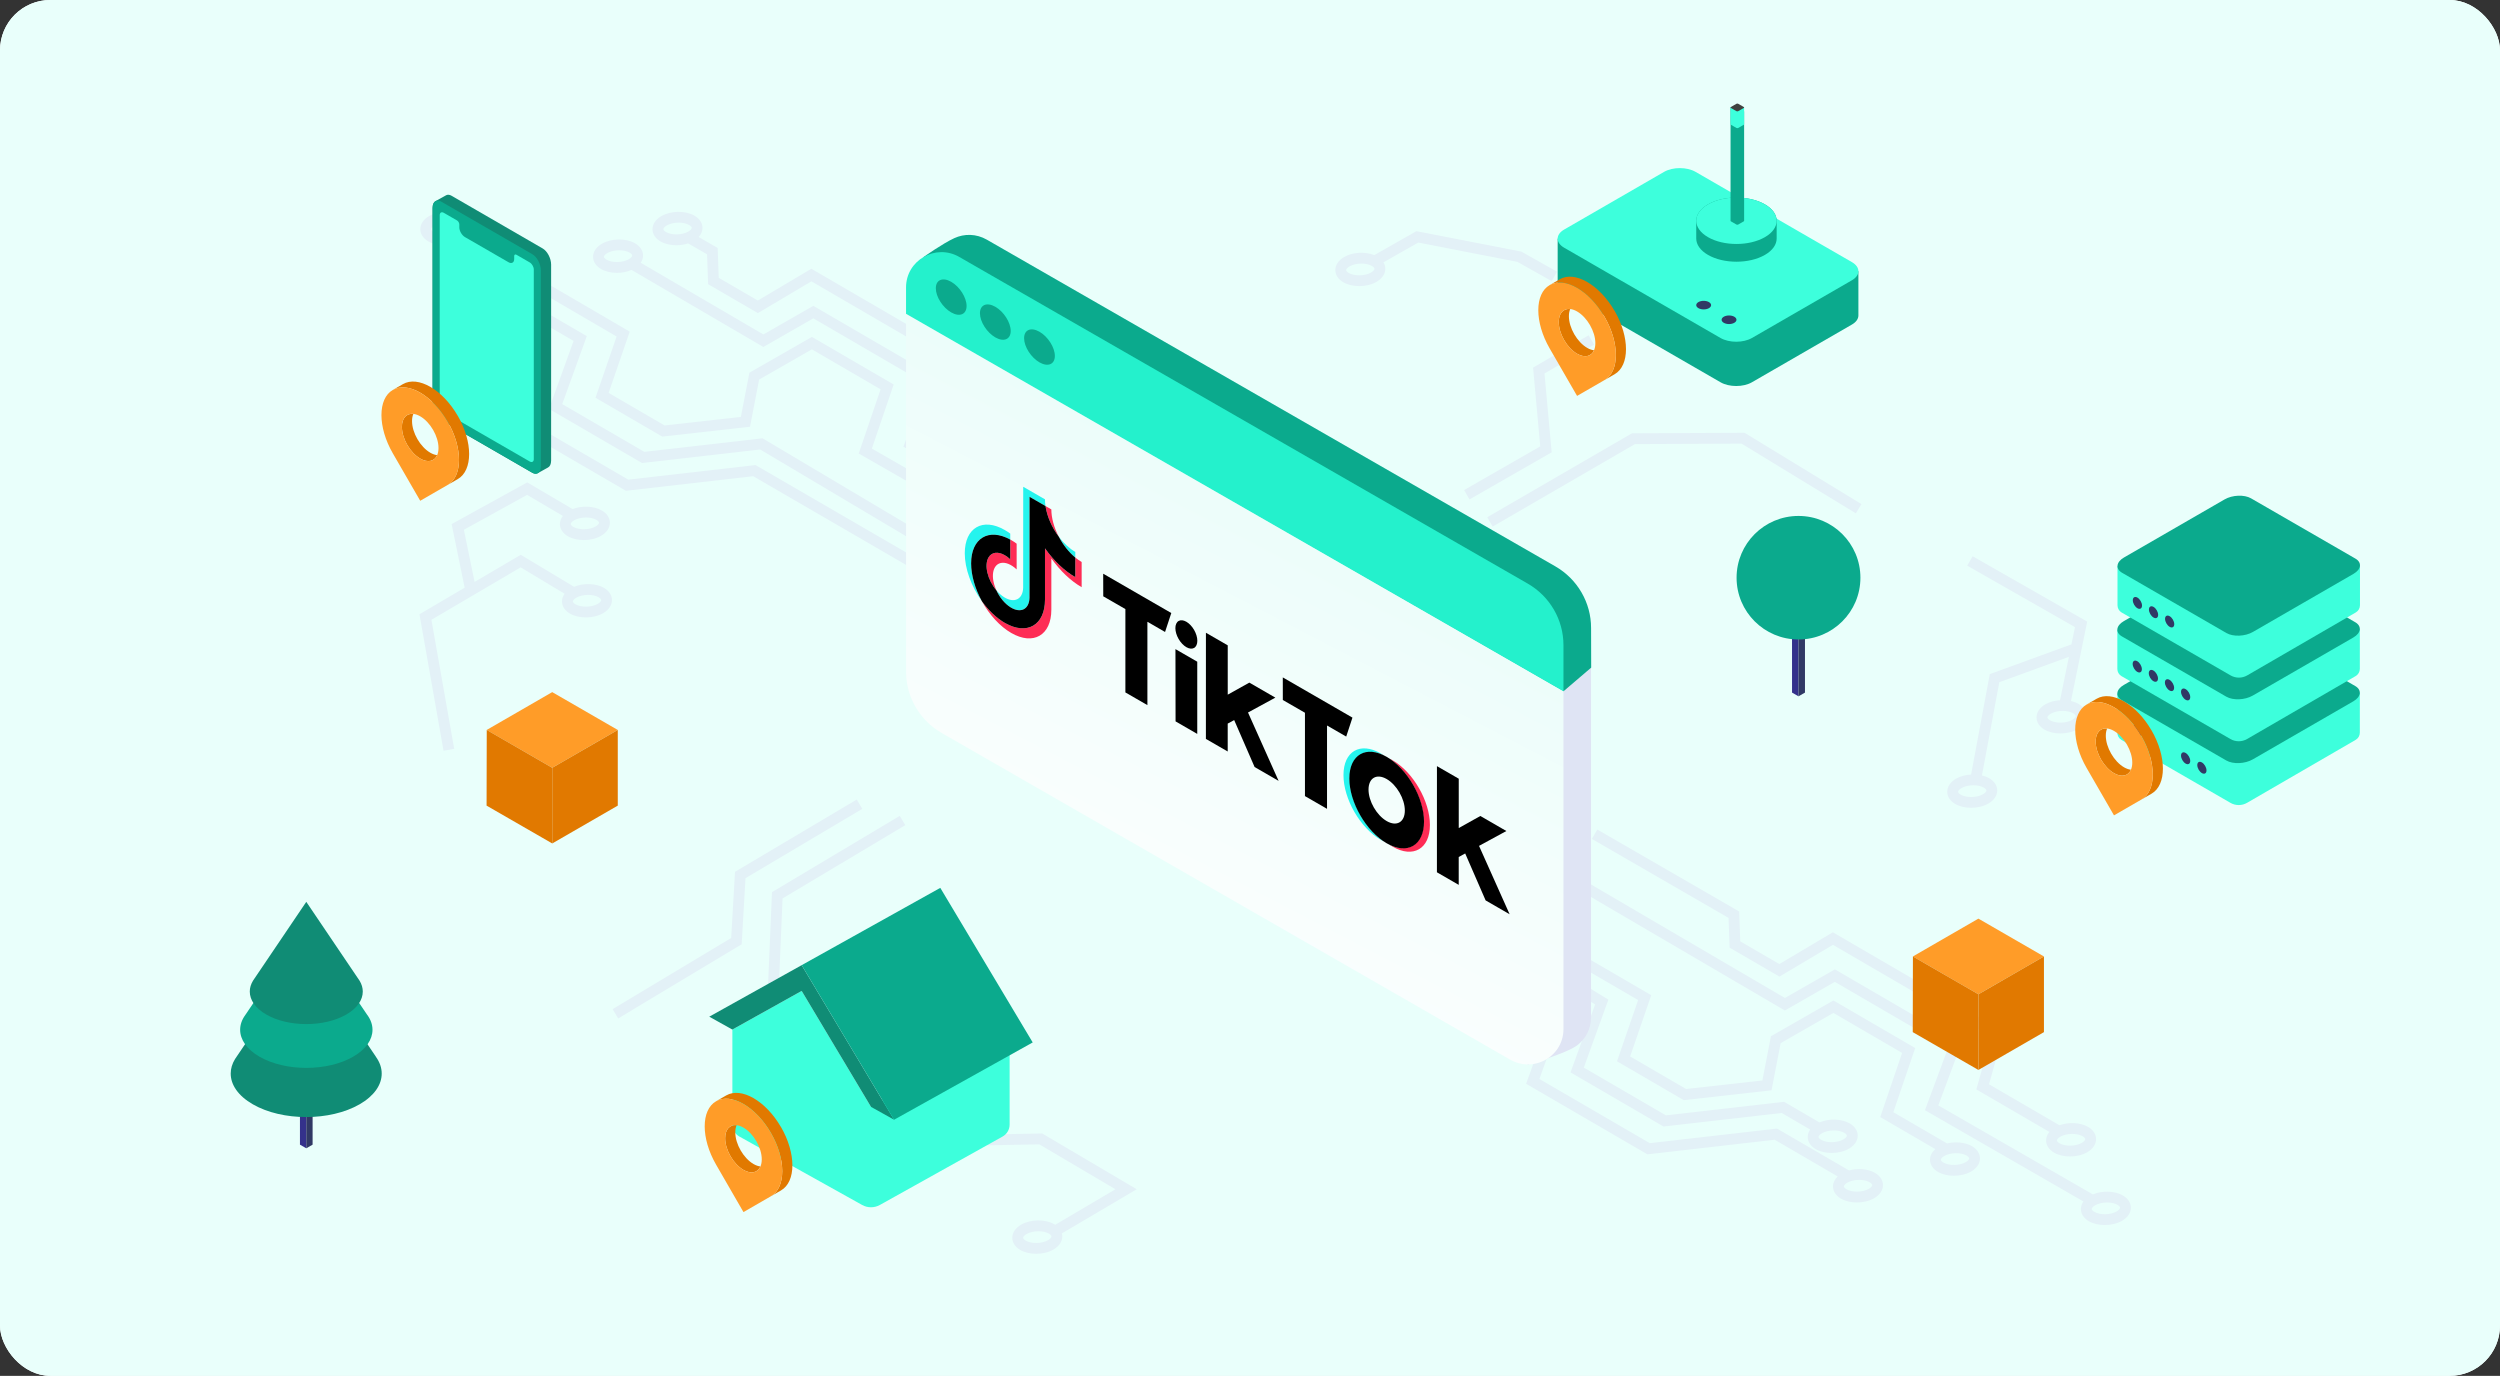 <svg width="596" height="328" viewBox="0 0 596 328" fill="none" xmlns="http://www.w3.org/2000/svg">
<rect x="0" y="0" width="596" height="328" fill="#333333" stroke="none"/>
<g clip-path="url(#clip0_2355_12376)">
<rect width="596" height="328" rx="12" fill="white"/>
<rect width="596" height="328" rx="12" fill="url(#paint0_linear_2355_12376)"/>
<path d="M349.804 217.77L348.5 220L380.274 239.458L374.416 255.663L396.586 268.562L424.757 265.334L431.541 269.282C431.163 269.823 430.964 270.429 430.964 271.049C430.964 272.204 431.669 273.273 432.895 273.971C433.942 274.57 435.289 274.869 436.658 274.869C438.126 274.869 439.615 274.527 440.784 273.85C442.116 273.073 442.886 271.94 442.879 270.729C442.879 269.574 442.173 268.505 440.948 267.807C438.995 266.688 435.995 266.624 433.764 267.586L425.32 262.669L397.149 265.897L377.58 254.516L383.438 238.311L349.804 217.77ZM437.185 269.496C438.104 269.496 439.009 269.681 439.658 270.052C440.043 270.272 440.292 270.543 440.292 270.743C440.292 270.949 440.043 271.299 439.48 271.626C438.019 272.474 435.539 272.524 434.171 271.74C433.786 271.52 433.536 271.249 433.536 271.049C433.536 270.843 433.786 270.493 434.349 270.166C435.118 269.724 436.166 269.496 437.185 269.496Z" fill="#E3F1F7"/>
<path d="M412.356 225.932L424.215 232.823L436.971 225.248L474.684 247.19L471.156 259.718L488.573 269.852C488.067 270.458 487.789 271.156 487.789 271.883C487.789 273.038 488.495 274.106 489.721 274.805C490.768 275.403 492.115 275.703 493.491 275.703C494.959 275.703 496.448 275.361 497.61 274.684C498.942 273.907 499.712 272.774 499.705 271.562C499.705 270.408 498.999 269.339 497.774 268.641C495.935 267.579 493.156 267.472 490.975 268.263L474.178 258.493L477.706 245.964L436.95 222.255L424.193 229.83L414.879 224.421L414.623 217.302L380.797 197.762L379.5 200L412.086 218.827L412.342 225.946L412.356 225.932ZM494.025 270.322C494.944 270.322 495.849 270.508 496.491 270.878C496.876 271.099 497.125 271.37 497.125 271.57C497.125 271.776 496.876 272.125 496.313 272.453C494.852 273.301 492.372 273.351 491.003 272.567C490.619 272.346 490.369 272.075 490.369 271.876C490.369 271.669 490.619 271.32 491.182 270.992C491.951 270.55 492.999 270.322 494.018 270.322H494.025Z" fill="#E3F1F7"/>
<path d="M446.984 279.601C445.309 278.639 442.872 278.461 440.798 279.031L423.63 269.047L393.293 272.524L366.99 257.231L373.297 239.771L341.705 221.392L340.408 223.623L370.132 240.919L363.826 258.378L392.73 275.19L423.067 271.712L438.104 280.463C437.384 281.147 436.985 281.981 436.985 282.85C436.985 284.005 437.691 285.074 438.916 285.772C439.964 286.371 441.311 286.67 442.679 286.67C444.147 286.67 445.637 286.328 446.805 285.651C448.138 284.874 448.908 283.741 448.9 282.53C448.9 281.375 448.195 280.306 446.969 279.608L446.984 279.601ZM445.523 283.413C444.062 284.261 441.582 284.311 440.213 283.527C439.829 283.306 439.579 283.036 439.579 282.836C439.579 282.629 439.829 282.28 440.392 281.952C441.161 281.511 442.209 281.283 443.228 281.283C444.147 281.283 445.052 281.468 445.701 281.838C446.086 282.059 446.335 282.33 446.335 282.53C446.335 282.736 446.086 283.086 445.523 283.413Z" fill="#E3F1F7"/>
<path d="M470.101 273.237C468.498 272.318 466.189 272.111 464.179 272.596L451.373 265.149L456.582 249.855L437.085 238.51L422.19 247.04L420.152 257.58L401.966 259.618L388.625 251.858L393.656 237.256L349.572 211.608L348.275 213.838L390.528 238.417L385.497 253.019L401.41 262.277L422.333 259.925L424.506 248.687L437.077 241.482L453.461 251.017L448.252 266.31L461.378 273.95C460.566 274.662 460.11 275.546 460.11 276.48C460.11 277.634 460.815 278.703 462.041 279.401C463.089 280 464.436 280.299 465.811 280.299C467.279 280.299 468.769 279.957 469.93 279.28C471.263 278.503 472.032 277.37 472.025 276.159C472.025 275.004 471.32 273.935 470.094 273.237H470.101ZM468.64 277.05C467.179 277.898 464.699 277.948 463.331 277.164C462.946 276.943 462.697 276.672 462.697 276.472C462.697 276.266 462.946 275.917 463.509 275.589C464.279 275.147 465.326 274.919 466.346 274.919C467.265 274.919 468.17 275.104 468.818 275.475C469.203 275.696 469.453 275.966 469.453 276.166C469.453 276.373 469.203 276.722 468.64 277.05Z" fill="#E3F1F7"/>
<path d="M506.075 284.988C504.137 283.877 501.165 283.805 498.942 284.746L462.091 263.531L467.621 248.658L437.434 231.099L425.526 237.918L371 206L369.695 208.231L425.511 240.904L437.419 234.077L464.436 249.798L458.906 264.678L496.69 286.435C496.298 286.991 496.084 287.597 496.084 288.231C496.084 289.385 496.79 290.454 498.015 291.153C499.063 291.751 500.41 292.051 501.778 292.051C503.246 292.051 504.735 291.709 505.904 291.032C507.237 290.255 508.006 289.122 507.999 287.91C507.999 286.756 507.294 285.687 506.068 284.988H506.075ZM504.614 288.801C503.153 289.649 500.673 289.699 499.305 288.915C498.92 288.694 498.671 288.423 498.671 288.224C498.671 288.017 498.92 287.668 499.483 287.34C500.253 286.898 501.3 286.67 502.32 286.67C503.239 286.67 504.144 286.855 504.792 287.226C505.177 287.447 505.427 287.718 505.427 287.917C505.427 288.124 505.177 288.473 504.614 288.801Z" fill="#E3F1F7"/>
<path d="M147.376 242.793L146.051 240.577L174.314 223.609L175.226 207.838L204.252 190.606L205.57 192.83L177.728 209.356L176.815 225.12L147.376 242.793Z" fill="#E3F1F7"/>
<path d="M204.408 254.117L182.844 240.976L184.041 212.684L214.5 194.5L215.826 196.716L186.564 214.18L185.488 239.565L205.755 251.915L204.408 254.117Z" fill="#E3F1F7"/>
<path d="M350.328 119.064L349.045 116.827L367.196 106.415L365.486 87.637L378.726 79.926L380.031 82.157L368.208 89.041L369.918 107.833L350.328 119.064Z" fill="#E3F1F7"/>
<path d="M355.85 125.535L354.561 123.305L389.067 103.294L415.912 103.18L443.769 120.176L442.429 122.378L415.192 105.767L389.772 105.873L355.85 125.535Z" fill="#E3F1F7"/>
<path d="M143.984 140.142C142.053 139.03 139.088 138.959 136.865 139.893L124.144 132.26L113.141 138.731L110.59 126.295L125.655 117.979L134.192 122.996C133.736 123.58 133.48 124.243 133.48 124.934C133.48 126.089 134.185 127.158 135.411 127.856C136.459 128.455 137.806 128.754 139.181 128.754C140.649 128.754 142.138 128.412 143.3 127.735C144.633 126.958 145.402 125.825 145.395 124.614C145.395 123.459 144.69 122.39 143.464 121.692C141.583 120.608 138.711 120.509 136.509 121.364L125.691 115L107.668 124.941L110.775 140.106L100 146.442L105.737 178.974L108.281 178.525L102.851 147.76L124.116 135.26L134.606 141.553C134.2 142.109 133.979 142.736 133.979 143.377C133.979 144.532 134.684 145.601 135.91 146.299C136.958 146.898 138.304 147.197 139.68 147.197C141.148 147.197 142.637 146.855 143.799 146.178C145.131 145.401 145.901 144.268 145.894 143.057C145.894 141.902 145.188 140.833 143.963 140.135L143.984 140.142ZM139.708 123.374C140.628 123.374 141.533 123.559 142.181 123.929C142.566 124.15 142.815 124.421 142.815 124.621C142.815 124.827 142.566 125.177 142.003 125.504C140.542 126.352 138.062 126.402 136.694 125.618C136.309 125.397 136.06 125.127 136.06 124.927C136.06 124.72 136.309 124.371 136.872 124.043C137.642 123.602 138.689 123.374 139.708 123.374ZM142.516 143.955C141.055 144.803 138.575 144.852 137.207 144.069C136.822 143.848 136.573 143.577 136.573 143.377C136.573 143.171 136.822 142.821 137.385 142.494C138.155 142.052 139.202 141.824 140.221 141.824C141.141 141.824 142.046 142.009 142.694 142.38C143.079 142.601 143.329 142.871 143.329 143.071C143.329 143.278 143.079 143.627 142.516 143.955Z" fill="#E3F1F7"/>
<path d="M495.5 167.795C494.973 167.488 494.367 167.268 493.719 167.118L497.589 148.19L470.273 132.612L468.99 134.857L494.674 149.509L493.833 153.613L474.364 160.711L469.91 184.649C468.62 184.72 467.344 185.041 466.318 185.639C464.985 186.416 464.216 187.549 464.223 188.761C464.223 189.915 464.928 190.984 466.154 191.683C467.202 192.281 468.548 192.58 469.924 192.58C471.392 192.58 472.881 192.238 474.043 191.561C475.375 190.785 476.145 189.652 476.138 188.44C476.138 187.286 475.433 186.217 474.207 185.518C473.701 185.226 473.116 185.012 472.496 184.863L476.637 162.635L493.227 156.585L491.111 166.933C489.849 167.011 488.609 167.332 487.604 167.916C486.272 168.693 485.502 169.826 485.509 171.037C485.509 172.192 486.215 173.261 487.44 173.959C488.488 174.558 489.835 174.857 491.203 174.857C492.671 174.857 494.161 174.515 495.329 173.838C496.662 173.061 497.432 171.928 497.425 170.717C497.425 169.562 496.719 168.493 495.493 167.795H495.5ZM473.565 188.454C473.565 188.661 473.316 189.01 472.753 189.338C471.292 190.186 468.812 190.236 467.444 189.452C467.059 189.231 466.81 188.96 466.81 188.761C466.81 188.554 467.059 188.205 467.622 187.877C468.392 187.435 469.439 187.207 470.458 187.207C471.378 187.207 472.283 187.392 472.931 187.763C473.316 187.984 473.565 188.255 473.565 188.454ZM494.04 171.607C492.579 172.456 490.099 172.505 488.73 171.722C488.346 171.501 488.096 171.23 488.096 171.03C488.096 170.824 488.346 170.474 488.909 170.147C489.678 169.705 490.726 169.477 491.745 169.477C492.664 169.477 493.569 169.662 494.218 170.033C494.603 170.253 494.852 170.524 494.852 170.724C494.852 170.93 494.603 171.28 494.04 171.607Z" fill="#E3F1F7"/>
<path d="M362.665 59.979L337.665 55.112L327.624 60.82C325.465 59.937 322.472 60.093 320.441 61.269C319.108 62.046 318.339 63.179 318.346 64.391C318.346 65.545 319.051 66.614 320.277 67.312C321.325 67.911 322.671 68.21 324.047 68.21C325.515 68.21 327.004 67.868 328.166 67.191C329.499 66.415 330.268 65.281 330.261 64.07C330.261 63.528 330.104 63.015 329.812 62.545L338.107 57.827L361.76 62.431L369.927 67.02L371.195 64.768L362.665 59.972V59.979ZM326.862 64.968C325.401 65.816 322.921 65.866 321.553 65.082C321.168 64.861 320.918 64.59 320.918 64.391C320.918 64.184 321.168 63.835 321.731 63.507C322.5 63.065 323.548 62.837 324.567 62.837C325.486 62.837 326.384 63.022 327.04 63.393C327.425 63.614 327.674 63.885 327.674 64.084C327.674 64.291 327.425 64.64 326.862 64.968Z" fill="#E3F1F7"/>
<path d="M153.604 107.719L134.035 96.338L139.893 80.133L130.308 74.553C130.65 74.033 130.835 73.456 130.835 72.864C130.835 71.71 130.13 70.641 128.904 69.942C126.738 68.695 123.274 68.752 121.015 70.063C119.682 70.84 118.913 71.973 118.92 73.185C118.92 74.339 119.625 75.408 120.851 76.107C121.899 76.705 123.246 77.004 124.621 77.004C125.847 77.004 127.08 76.748 128.142 76.278L136.743 81.28L130.885 97.486L153.055 110.385L181.219 107.156L229.914 136.104L231.232 133.88L181.789 104.491L153.611 107.719H153.604ZM122.134 73.862C121.749 73.641 121.5 73.37 121.5 73.171C121.5 72.964 121.749 72.615 122.312 72.287C123.082 71.845 124.129 71.617 125.148 71.617C126.068 71.617 126.973 71.802 127.621 72.173C128.006 72.394 128.256 72.665 128.256 72.864C128.256 73.071 128.006 73.42 127.443 73.748C125.982 74.596 123.502 74.646 122.134 73.862Z" fill="#E3F1F7"/>
<path d="M213.053 91.663L193.555 80.318L178.661 88.849L176.623 99.388L158.436 101.427L145.096 93.666L150.127 79.064L111.288 56.402C111.822 55.782 112.115 55.062 112.115 54.314C112.115 53.16 111.409 52.091 110.183 51.392C108.017 50.145 104.553 50.202 102.294 51.513C100.962 52.29 100.192 53.423 100.199 54.635C100.199 55.789 100.905 56.858 102.131 57.556C103.178 58.155 104.525 58.454 105.893 58.454C106.905 58.454 107.917 58.283 108.836 57.963L146.998 80.226L141.967 94.828L157.88 104.085L178.803 101.733L180.977 90.488L193.548 83.283L209.932 92.818L204.722 108.118L242.015 129.519L243.297 127.281L207.851 106.942L213.053 91.656V91.663ZM103.413 55.319C103.028 55.098 102.779 54.827 102.779 54.628C102.779 54.421 103.028 54.072 103.591 53.744C104.361 53.302 105.409 53.074 106.428 53.074C107.347 53.074 108.252 53.259 108.901 53.63C109.285 53.851 109.535 54.122 109.535 54.321C109.535 54.528 109.285 54.877 108.722 55.205C107.262 56.053 104.782 56.103 103.413 55.319Z" fill="#E3F1F7"/>
<path d="M149.763 114.333L123.459 99.039L129.766 81.58L114.551 72.729C115.107 72.094 115.413 71.36 115.413 70.605C115.413 69.451 114.708 68.382 113.482 67.683C111.316 66.436 107.852 66.493 105.593 67.804C104.261 68.581 103.491 69.714 103.498 70.926C103.498 72.08 104.204 73.149 105.429 73.847C106.477 74.446 107.824 74.745 109.199 74.745C110.183 74.745 111.173 74.574 112.071 74.275L126.616 82.734L120.309 100.194L149.221 117.005L179.558 113.527L227.676 141.449L228.973 139.218L180.114 110.869L149.784 114.347L149.763 114.333ZM106.712 71.596C106.327 71.375 106.078 71.104 106.078 70.904C106.078 70.698 106.327 70.349 106.89 70.021C107.66 69.579 108.707 69.351 109.727 69.351C110.646 69.351 111.551 69.536 112.199 69.907C112.584 70.127 112.834 70.398 112.834 70.598C112.834 70.805 112.584 71.154 112.021 71.482C110.56 72.33 108.08 72.379 106.712 71.596Z" fill="#E3F1F7"/>
<path d="M224.083 90.473L193.896 72.914L181.988 79.734L152.748 62.645C153.112 62.11 153.304 61.519 153.304 60.913C153.304 59.759 152.599 58.69 151.373 57.991C149.206 56.744 145.743 56.801 143.484 58.112C142.151 58.889 141.382 60.022 141.389 61.234C141.389 62.388 142.094 63.457 143.32 64.156C144.368 64.754 145.714 65.053 147.09 65.053C148.294 65.053 149.506 64.811 150.553 64.348L181.981 82.72L193.889 75.893L220.905 91.614L215.375 106.494L255.383 129.533L256.672 127.296L218.561 105.346L224.091 90.473H224.083ZM144.603 61.911C144.218 61.69 143.968 61.419 143.968 61.219C143.968 61.013 144.218 60.664 144.781 60.336C145.551 59.894 146.598 59.666 147.617 59.666C148.536 59.666 149.442 59.851 150.09 60.222C150.475 60.443 150.724 60.714 150.724 60.913C150.724 61.12 150.475 61.469 149.912 61.797C148.451 62.645 145.971 62.695 144.603 61.911Z" fill="#E3F1F7"/>
<path d="M230.648 100.315L234.175 87.779L193.419 64.07L180.663 71.645L171.349 66.236L171.092 59.117L166.567 56.502C167.151 55.86 167.472 55.112 167.472 54.328C167.472 53.174 166.767 52.105 165.541 51.406C163.374 50.159 159.911 50.216 157.652 51.528C156.319 52.304 155.55 53.437 155.557 54.649C155.557 55.803 156.262 56.872 157.488 57.571C158.536 58.169 159.882 58.469 161.258 58.469C162.213 58.469 163.168 58.312 164.044 58.02L168.562 60.635L168.819 67.754L180.677 74.645L193.434 67.07L231.146 89.012L227.619 101.541L260.201 120.532L261.498 118.302L230.64 100.315H230.648ZM158.785 55.319C158.4 55.098 158.151 54.827 158.151 54.627C158.151 54.421 158.4 54.072 158.963 53.744C159.733 53.302 160.78 53.074 161.799 53.074C162.719 53.074 163.624 53.259 164.272 53.63C164.657 53.851 164.907 54.121 164.907 54.321C164.907 54.528 164.657 54.877 164.094 55.205C162.633 56.053 160.153 56.103 158.785 55.319Z" fill="#E3F1F7"/>
<path d="M270.998 283.52L248.464 270.222L230.655 270.55L219.609 276.893L220.892 279.13L231.361 273.116L247.78 272.816L265.917 283.52L251.55 291.994C251.472 291.944 251.4 291.894 251.315 291.844C249.148 290.597 245.685 290.654 243.426 291.965C242.093 292.742 241.324 293.875 241.331 295.086C241.331 296.241 242.036 297.31 243.262 298.008C244.309 298.607 245.656 298.906 247.032 298.906C248.5 298.906 249.989 298.564 251.151 297.887C252.483 297.11 253.253 295.977 253.246 294.766C253.246 294.523 253.21 294.281 253.146 294.046L270.998 283.513V283.52ZM249.854 295.657C248.393 296.505 245.913 296.554 244.545 295.771C244.16 295.55 243.91 295.279 243.91 295.079C243.91 294.873 244.16 294.523 244.723 294.196C245.492 293.754 246.54 293.526 247.559 293.526C248.478 293.526 249.383 293.711 250.032 294.082C250.417 294.303 250.666 294.573 250.666 294.773C250.666 294.98 250.417 295.329 249.854 295.657Z" fill="#E3F1F7"/>
<g clip-path="url(#clip1_2355_12376)">
<path d="M364.268 253.773L230.524 171.458C225.257 168.428 220.695 170.005 220.695 163.945L221.026 81.808L379.302 158.523V242.53C379.302 245.338 377.978 247.686 376.02 249.192C373.462 251.15 364.268 253.781 364.268 253.781V253.773Z" fill="#DFE4F4"/>
<path d="M218.346 87.319L220.188 61.272C220.188 61.272 224.687 58.073 227.513 56.771C229.856 55.699 232.7 55.672 235.258 57.134L370.79 135.019C376.058 138.049 379.314 143.648 379.314 149.708L379.34 159.161L372.731 164.805L218.346 87.319Z" fill="#0BAA8D"/>
<path d="M372.729 164.725V245.347C372.729 248.891 370.618 251.717 367.774 253.002C365.43 254.065 362.595 254.091 360.046 252.63L224.514 174.754C219.247 171.724 216 166.134 216 160.074V74.517L372.729 164.725Z" fill="url(#paint1_linear_2355_12376)"/>
<path d="M372.729 153.819V164.804L216 74.809V68.527C216 62.051 223.039 58.011 228.673 61.245L364.205 139.129C369.482 142.159 372.729 147.75 372.729 153.81V153.819Z" fill="#24F1CC"/>
<path d="M244.145 80.63C244.145 82.65 245.79 85.228 247.811 86.388C249.842 87.549 251.478 86.858 251.478 84.847C251.478 82.836 249.833 80.249 247.811 79.088C245.781 77.927 244.145 78.618 244.145 80.63Z" fill="#0BAA8D"/>
<path d="M233.619 74.676C233.619 76.696 235.265 79.274 237.286 80.435C239.316 81.596 240.953 80.905 240.953 78.893C240.953 76.882 239.307 74.295 237.286 73.135C235.256 71.974 233.619 72.665 233.619 74.676Z" fill="#0BAA8D"/>
<path d="M223.1 68.722C223.1 70.742 224.745 73.32 226.767 74.481C228.797 75.642 230.433 74.951 230.433 72.94C230.433 70.928 228.788 68.341 226.767 67.181C224.736 66.02 223.1 66.711 223.1 68.722Z" fill="#0BAA8D"/>
<g clip-path="url(#clip2_2355_12376)">
<path d="M240.846 128.635V127.214C240.418 126.894 239.99 126.614 239.555 126.363C234.287 123.313 230 125.799 230 131.906C230 135.519 231.522 139.776 234.083 143.325C232.434 140.327 231.515 137.109 231.515 134.307C231.515 128.29 235.683 125.792 240.846 128.635Z" fill="#25F4EE"/>
<path d="M241.078 144.879C243.421 146.224 245.344 145.19 245.435 142.53L245.442 118.442L249.244 120.637C249.16 120.085 249.125 119.553 249.125 119.042L243.934 116.044L243.919 140.129C243.835 142.865 241.815 143.875 239.408 142.388C238.756 141.987 238.11 141.412 237.535 140.73C238.349 142.516 239.668 144.065 241.078 144.879Z" fill="#25F4EE"/>
<path d="M256.352 132.917V131.578C254.956 130.772 253.588 129.511 252.416 127.949C253.44 129.913 254.822 131.653 256.352 132.917Z" fill="#25F4EE"/>
<path d="M252.416 127.949C251.272 125.771 250.641 123.457 250.641 121.443L249.252 120.641C249.61 123.097 250.753 125.739 252.416 127.949Z" fill="#FE2C55"/>
<path d="M239.563 132.368C237.15 130.974 235.199 132.106 235.199 134.899C235.199 136.783 236.097 139.023 237.542 140.726C236.125 137.659 236.553 134.763 238.49 134.241C239.605 133.943 241.05 134.501 242.369 135.75V129.611C241.941 129.291 241.513 129.011 241.078 128.76C241.001 128.716 240.931 128.683 240.854 128.639V133.349C240.433 132.951 239.998 132.619 239.563 132.368Z" fill="#FE2C55"/>
<path d="M256.352 132.917V137.587C253.756 136.088 251.231 133.696 249.126 130.727V142.948C249.126 149.054 244.839 151.54 239.563 148.494C237.599 147.36 235.691 145.56 234.084 143.325C235.887 146.615 238.42 149.361 241.079 150.896C246.348 153.938 250.641 151.455 250.641 145.349V133.128C252.746 136.097 255.272 138.497 257.867 139.988V133.979C257.355 133.683 256.85 133.327 256.352 132.917Z" fill="#FE2C55"/>
<path d="M249.125 142.948V130.727C251.23 133.696 253.756 136.096 256.351 137.587V132.918C254.822 131.653 253.44 129.913 252.416 127.949C250.753 125.739 249.609 123.097 249.244 120.637L245.442 118.442L245.435 142.53C245.351 145.267 243.33 146.277 240.924 144.79C239.577 143.955 238.321 142.459 237.535 140.73C235.402 138.208 234.574 134.677 235.69 132.844C236.441 131.613 237.935 131.428 239.556 132.364C239.991 132.615 240.426 132.947 240.847 133.345V128.635C235.683 125.8 231.516 128.298 231.516 134.315C231.516 137.117 232.435 140.335 234.083 143.333C235.69 145.568 237.598 147.368 239.563 148.503C244.832 151.536 249.125 149.046 249.125 142.948Z" fill="black"/>
<path d="M263.002 136.774L279.236 146.147L277.749 150.663L273.54 148.233V168.103L268.292 165.073V145.203L263.016 142.165L263.002 136.774Z" fill="black"/>
<path d="M305.818 161.494L322.425 171.082L320.937 175.599L316.363 172.958V192.828L311.101 189.79V169.92L305.825 166.882L305.818 161.494Z" fill="black"/>
<path d="M280.227 154.749L285.425 157.75V174.965L280.255 171.979L280.227 154.749Z" fill="black"/>
<path d="M287.493 150.849L292.692 153.85V165.608L297.842 162.735L304.044 166.316L297.526 169.861L304.822 186.164L299.097 182.859L294.228 171.668L292.685 172.506V179.157L287.486 176.155L287.493 150.849Z" fill="black"/>
<path d="M342.568 182.646L347.766 185.647V197.405L352.916 194.532L359.118 198.113L352.6 201.658L359.896 217.961L354.172 214.656L349.303 203.465L347.759 204.303V210.954L342.561 207.952L342.568 182.646Z" fill="black"/>
<path d="M285.245 153.81C285.798 152.584 285.164 150.446 283.829 149.035C282.494 147.624 280.963 147.474 280.41 148.7C279.857 149.926 280.491 152.064 281.826 153.475C283.161 154.887 284.692 155.036 285.245 153.81Z" fill="black"/>
<path d="M321.758 185.638C321.758 180.262 325.337 177.854 329.967 180.105C329.735 179.955 329.42 179.757 329.188 179.623C324.27 176.784 320.285 179.103 320.285 184.787C320.285 190.48 324.27 197.384 329.188 200.232C329.42 200.366 329.735 200.532 329.967 200.649C325.337 197.553 321.765 191.018 321.758 185.638Z" fill="#25F4EE"/>
<path d="M331.989 181.239C331.75 181.102 331.435 180.936 331.203 180.818C336.1 184.092 339.762 191.168 339.376 196.613C339.033 201.465 335.567 203.475 331.203 201.354C331.435 201.512 331.75 201.702 331.989 201.84C336.907 204.68 340.892 202.36 340.892 196.676C340.892 190.992 336.907 184.079 331.989 181.239Z" fill="#FE2C55"/>
<path d="M330.585 195.744C328.192 194.363 326.256 191.003 326.256 188.234C326.256 185.466 328.192 184.342 330.585 185.724C332.977 187.105 334.913 190.464 334.913 193.233C334.913 196.002 332.977 197.125 330.585 195.744ZM330.585 180.429C325.667 177.59 321.682 179.901 321.682 185.594C321.682 191.286 325.667 198.199 330.585 201.038C335.503 203.878 339.488 201.566 339.488 195.874C339.488 190.182 335.496 183.265 330.585 180.429Z" fill="black"/>
</g>
</g>
<path d="M471.65 237.039L456.027 228.02L471.65 219L487.273 228.02L471.65 237.039Z" fill="#FF9C28"/>
<path d="M471.654 255.078L456 246.062L456.041 228.023L471.65 237.039L471.654 255.078Z" fill="#E17900"/>
<path d="M487.277 246.059L471.654 255.078V237.039L487.277 228.02V246.059Z" fill="#E17900"/>
<path d="M131.65 183.039L116.027 174.02L131.65 165L147.273 174.02L131.65 183.039Z" fill="#FF9C28"/>
<path d="M131.654 201.078L116 192.062L116.041 174.023L131.65 183.039L131.654 201.078Z" fill="#E17900"/>
<path d="M147.277 192.059L131.654 201.078V183.039L147.277 174.02V192.059Z" fill="#E17900"/>
<path fill-rule="evenodd" clip-rule="evenodd" d="M504.776 165.349V174.688C504.776 175.396 505.154 176.049 505.767 176.404C509.93 178.808 526.063 188.121 531.734 191.396C532.962 192.106 534.476 192.104 535.702 191.392C541.36 188.113 557.444 178.787 561.595 176.382C562.206 176.027 562.582 175.374 562.582 174.667V165.132" fill="#3DFFDC"/>
<path fill-rule="evenodd" clip-rule="evenodd" d="M530.295 149.445C532.162 148.368 534.99 148.25 536.606 149.184L561.487 163.55C563.103 164.484 562.901 166.117 561.034 167.194L537.058 181.038C535.191 182.115 532.363 182.232 530.747 181.299L505.864 166.932C504.248 165.999 504.451 164.366 506.318 163.289L530.295 149.445Z" fill="#0BAA8D"/>
<path fill-rule="evenodd" clip-rule="evenodd" d="M536.422 186.475C536.422 185.776 536.848 184.962 537.372 184.659L559.623 171.811C560.148 171.508 560.574 171.83 560.574 172.529C560.574 173.229 560.148 174.043 559.623 174.346L537.372 187.192C536.848 187.495 536.422 187.173 536.422 186.473" fill="#3DFFDC"/>
<path fill-rule="evenodd" clip-rule="evenodd" d="M528.74 183.938C528.134 183.588 527.642 183.872 527.642 184.572C527.642 185.271 528.134 186.123 528.74 186.473C529.346 186.823 529.838 186.537 529.838 185.839C529.838 185.141 529.346 184.288 528.74 183.938Z" fill="#3DFFDC"/>
<path fill-rule="evenodd" clip-rule="evenodd" d="M521.054 179.502C520.448 179.152 519.956 179.436 519.956 180.136C519.956 180.836 520.448 181.688 521.054 182.038C521.661 182.387 522.152 182.103 522.152 181.404C522.152 180.704 521.661 179.852 521.054 179.502Z" fill="#313965"/>
<path fill-rule="evenodd" clip-rule="evenodd" d="M517.211 177.285C516.605 176.936 516.113 177.22 516.113 177.919C516.113 178.619 516.605 179.471 517.211 179.821C517.817 180.171 518.309 179.887 518.309 179.187C518.309 178.487 517.815 177.635 517.211 177.285Z" fill="#3DFFDC"/>
<path fill-rule="evenodd" clip-rule="evenodd" d="M513.367 175.066C512.761 174.716 512.269 175 512.269 175.699C512.269 176.399 512.761 177.251 513.367 177.601C513.973 177.951 514.465 177.667 514.465 176.967C514.465 176.267 513.973 175.415 513.367 175.066Z" fill="#3DFFDC"/>
<path fill-rule="evenodd" clip-rule="evenodd" d="M509.525 172.846C508.919 172.496 508.427 172.78 508.427 173.48C508.427 174.179 508.919 175.031 509.525 175.381C510.131 175.731 510.623 175.447 510.623 174.747C510.623 174.048 510.131 173.196 509.525 172.846Z" fill="#313965"/>
<path fill-rule="evenodd" clip-rule="evenodd" d="M504.776 150.138V159.477C504.776 160.185 505.154 160.838 505.767 161.193C509.93 163.597 526.063 172.91 531.734 176.185C532.962 176.895 534.476 176.893 535.702 176.182C541.36 172.902 557.444 163.576 561.595 161.171C562.206 160.816 562.582 160.163 562.582 159.456V149.921" fill="#3DFFDC"/>
<path fill-rule="evenodd" clip-rule="evenodd" d="M530.295 134.234C532.162 133.157 534.99 133.039 536.606 133.972L561.487 148.337C563.103 149.27 562.901 150.903 561.034 151.981L537.058 165.824C535.191 166.901 532.363 167.019 530.747 166.086L505.864 151.719C504.248 150.786 504.451 149.153 506.318 148.076L530.295 134.232V134.234Z" fill="#0BAA8D"/>
<path fill-rule="evenodd" clip-rule="evenodd" d="M536.422 171.261C536.422 170.561 536.848 169.747 537.372 169.444L559.623 156.598C560.148 156.295 560.574 156.617 560.574 157.317C560.574 158.016 560.148 158.83 559.623 159.133L537.372 171.979C536.848 172.283 536.422 171.96 536.422 171.261Z" fill="#3DFFDC"/>
<path fill-rule="evenodd" clip-rule="evenodd" d="M528.74 168.726C528.134 168.377 527.642 168.661 527.642 169.36C527.642 170.06 528.134 170.912 528.74 171.262C529.346 171.611 529.838 171.326 529.838 170.628C529.838 169.93 529.346 169.076 528.74 168.726Z" fill="#3DFFDC"/>
<path fill-rule="evenodd" clip-rule="evenodd" d="M521.054 164.289C520.448 163.94 519.956 164.224 519.956 164.923C519.956 165.623 520.448 166.475 521.054 166.825C521.661 167.174 522.152 166.89 522.152 166.191C522.152 165.491 521.661 164.639 521.054 164.289Z" fill="#313965"/>
<path fill-rule="evenodd" clip-rule="evenodd" d="M517.211 162.072C516.605 161.722 516.113 162.006 516.113 162.706C516.113 163.405 516.605 164.257 517.211 164.607C517.817 164.957 518.309 164.673 518.309 163.973C518.309 163.274 517.815 162.422 517.211 162.072Z" fill="#313965"/>
<path fill-rule="evenodd" clip-rule="evenodd" d="M513.367 159.854C512.761 159.504 512.269 159.788 512.269 160.488C512.269 161.188 512.761 162.04 513.367 162.389C513.973 162.739 514.465 162.455 514.465 161.756C514.465 161.056 513.973 160.204 513.367 159.854Z" fill="#313965"/>
<path fill-rule="evenodd" clip-rule="evenodd" d="M509.525 157.634C508.919 157.285 508.427 157.569 508.427 158.268C508.427 158.968 508.919 159.82 509.525 160.17C510.131 160.519 510.623 160.235 510.623 159.536C510.623 158.836 510.131 157.984 509.525 157.634Z" fill="#313965"/>
<path fill-rule="evenodd" clip-rule="evenodd" d="M504.812 134.967V144.307C504.812 145.015 505.189 145.668 505.802 146.023C509.967 148.427 526.098 157.742 531.77 161.016C532.997 161.725 534.511 161.725 535.737 161.013C541.396 157.731 557.479 148.407 561.63 146C562.241 145.647 562.617 144.994 562.617 144.288V134.753" fill="#3DFFDC"/>
<path fill-rule="evenodd" clip-rule="evenodd" d="M530.334 119.063C532.201 117.986 535.027 117.87 536.643 118.801L561.527 133.168C563.142 134.101 562.94 135.734 561.073 136.811L537.095 150.655C535.23 151.734 532.402 151.85 530.786 150.917L505.903 136.55C504.287 135.617 504.49 133.984 506.357 132.906L530.334 119.063Z" fill="#0BAA8D"/>
<path fill-rule="evenodd" clip-rule="evenodd" d="M536.459 156.093C536.459 155.393 536.885 154.579 537.409 154.276L559.661 141.43C560.185 141.127 560.611 141.449 560.611 142.149C560.611 142.848 560.185 143.662 559.661 143.965L537.409 156.811C536.885 157.115 536.459 156.792 536.459 156.093Z" fill="#3DFFDC"/>
<path fill-rule="evenodd" clip-rule="evenodd" d="M528.775 153.559C528.169 153.209 527.677 153.491 527.677 154.192C527.677 154.894 528.171 155.744 528.775 156.094C529.381 156.444 529.873 156.16 529.873 155.46C529.873 154.76 529.381 153.908 528.775 153.559Z" fill="#3DFFDC"/>
<path fill-rule="evenodd" clip-rule="evenodd" d="M524.931 151.34C524.325 150.99 523.833 151.272 523.833 151.973C523.833 152.675 524.325 153.525 524.931 153.875C525.537 154.225 526.029 153.941 526.029 153.241C526.029 152.541 525.537 151.689 524.931 151.34Z" fill="#3DFFDC"/>
<path fill-rule="evenodd" clip-rule="evenodd" d="M524.931 166.551C524.325 166.201 523.833 166.485 523.833 167.185C523.833 167.884 524.325 168.736 524.931 169.086C525.537 169.436 526.029 169.152 526.029 168.452C526.029 167.753 525.537 166.901 524.931 166.551Z" fill="#3DFFDC"/>
<path fill-rule="evenodd" clip-rule="evenodd" d="M524.931 181.764C524.325 181.415 523.833 181.699 523.833 182.398C523.833 183.098 524.325 183.95 524.931 184.3C525.537 184.65 526.029 184.366 526.029 183.666C526.029 182.966 525.537 182.114 524.931 181.764Z" fill="#313965"/>
<path fill-rule="evenodd" clip-rule="evenodd" d="M521.09 149.12C520.483 148.771 519.992 149.055 519.992 149.754C519.992 150.454 520.483 151.306 521.09 151.656C521.696 152.006 522.188 151.722 522.188 151.022C522.188 150.322 521.696 149.47 521.09 149.12Z" fill="#3DFFDC"/>
<path fill-rule="evenodd" clip-rule="evenodd" d="M517.246 146.903C516.64 146.553 516.148 146.837 516.148 147.536C516.148 148.236 516.64 149.088 517.246 149.438C517.852 149.788 518.344 149.502 518.344 148.804C518.344 148.106 517.852 147.252 517.246 146.903Z" fill="#313965"/>
<path fill-rule="evenodd" clip-rule="evenodd" d="M513.404 144.685C512.798 144.335 512.306 144.619 512.306 145.319C512.306 146.019 512.798 146.871 513.404 147.22C514.01 147.57 514.502 147.286 514.502 146.587C514.502 145.887 514.01 145.035 513.404 144.685Z" fill="#313965"/>
<path fill-rule="evenodd" clip-rule="evenodd" d="M509.56 142.466C508.954 142.116 508.462 142.4 508.462 143.1C508.462 143.8 508.954 144.652 509.56 145.001C510.166 145.351 510.658 145.067 510.658 144.368C510.658 143.668 510.165 142.816 509.56 142.466Z" fill="#313965"/>
<path d="M502.025 175.381C502.025 174.711 502.138 174.142 502.342 173.677C500.743 173.503 499.613 174.655 499.613 176.771C499.613 179.553 501.564 182.934 503.976 184.324C505.806 185.381 507.37 184.981 508.018 183.507C507.513 183.451 506.962 183.264 506.384 182.934C503.976 181.543 502.025 178.162 502.025 175.381Z" fill="#E17900"/>
<path d="M512.919 174.124C509.308 167.875 503.459 164.49 499.847 166.576L497.44 167.966C501.051 165.88 506.905 169.261 510.516 175.515C514.123 181.764 514.123 188.518 510.525 190.604L512.928 189.218C516.54 187.132 516.54 180.374 512.928 174.12L512.919 174.124Z" fill="#E17900"/>
<path d="M510.511 190.612L503.975 194.384L497.439 183.063C493.828 176.809 493.828 170.052 497.439 167.966C501.05 165.88 506.904 169.261 510.516 175.514C514.123 181.768 514.127 188.526 510.516 190.612H510.511ZM508.334 181.807C508.334 179.026 506.383 175.64 503.975 174.25C501.568 172.859 499.612 173.985 499.612 176.77C499.612 179.556 501.563 182.933 503.975 184.323C506.383 185.714 508.334 184.584 508.334 181.807Z" fill="#FF9C28"/>
<g clip-path="url(#clip3_2355_12376)">
<path d="M103.887 47.921C103.892 47.919 103.898 47.915 103.903 47.912C103.909 47.909 103.914 47.906 103.92 47.903C103.925 47.9 103.931 47.897 103.936 47.894C103.942 47.891 103.947 47.887 103.953 47.885C103.958 47.882 103.964 47.878 103.969 47.875C103.975 47.873 103.98 47.869 103.986 47.866C103.991 47.864 103.997 47.86 104.002 47.857C104.008 47.854 104.013 47.851 104.019 47.848C104.024 47.845 104.03 47.842 104.035 47.839C104.041 47.836 104.046 47.832 104.052 47.83C104.057 47.827 104.063 47.823 104.068 47.821C104.073 47.818 104.079 47.814 104.084 47.811C104.09 47.809 104.095 47.805 104.101 47.802C104.106 47.799 104.112 47.796 104.117 47.793C104.123 47.79 104.128 47.787 104.134 47.784C104.139 47.781 104.145 47.777 104.15 47.775C104.156 47.772 104.161 47.768 104.167 47.766C104.172 47.763 104.178 47.759 104.183 47.756C104.189 47.754 104.194 47.75 104.2 47.747C104.205 47.745 104.211 47.741 104.216 47.738C104.222 47.735 104.227 47.732 104.233 47.729C104.238 47.726 104.244 47.722 104.249 47.72C104.255 47.717 104.26 47.713 104.266 47.711C104.271 47.708 104.277 47.704 104.282 47.701C104.288 47.699 104.293 47.695 104.299 47.692C104.304 47.69 104.31 47.686 104.315 47.683C104.321 47.68 104.326 47.677 104.332 47.674C104.337 47.671 104.343 47.667 104.348 47.665C104.354 47.662 104.359 47.658 104.365 47.656C104.37 47.653 104.376 47.649 104.381 47.647C104.387 47.644 104.392 47.64 104.398 47.637C104.403 47.635 104.409 47.631 104.414 47.628C104.42 47.625 104.425 47.622 104.431 47.619C104.436 47.616 104.442 47.613 104.447 47.61C104.453 47.607 104.458 47.603 104.464 47.601C104.469 47.598 104.475 47.594 104.48 47.592C104.486 47.589 104.491 47.585 104.497 47.582C104.502 47.58 104.508 47.576 104.513 47.573C104.519 47.571 104.524 47.567 104.53 47.564C104.535 47.561 104.541 47.558 104.546 47.555C104.552 47.552 104.557 47.548 104.563 47.546C104.568 47.543 104.574 47.539 104.579 47.537C104.585 47.534 104.59 47.53 104.596 47.527C104.601 47.525 104.607 47.521 104.612 47.518C104.617 47.516 104.623 47.512 104.628 47.509C104.634 47.506 104.639 47.503 104.645 47.5C104.65 47.497 104.656 47.493 104.661 47.491C104.667 47.488 104.672 47.484 104.678 47.482C104.683 47.479 104.689 47.475 104.694 47.472C104.7 47.47 104.705 47.466 104.711 47.463C104.716 47.461 104.722 47.457 104.727 47.454C104.733 47.451 104.738 47.448 104.744 47.445C104.749 47.442 104.755 47.439 104.76 47.436C104.766 47.433 104.771 47.429 104.777 47.427C104.782 47.424 104.788 47.42 104.793 47.417C104.799 47.415 104.804 47.411 104.81 47.408C104.815 47.406 104.821 47.402 104.826 47.399C104.832 47.397 104.837 47.393 104.843 47.39C104.848 47.387 104.854 47.384 104.859 47.381C104.865 47.378 104.87 47.374 104.876 47.372C104.881 47.369 104.887 47.365 104.892 47.363C104.898 47.36 104.903 47.356 104.909 47.353C104.914 47.351 104.92 47.347 104.925 47.344C104.931 47.342 104.936 47.338 104.942 47.335C104.947 47.332 104.953 47.329 104.958 47.326C104.964 47.323 104.969 47.319 104.975 47.317C104.98 47.314 104.986 47.31 104.991 47.308C104.997 47.305 105.002 47.301 105.008 47.298C105.013 47.296 105.019 47.292 105.024 47.289C105.03 47.287 105.035 47.283 105.041 47.28C105.046 47.277 105.052 47.274 105.057 47.271C105.063 47.268 105.068 47.265 105.074 47.262C105.079 47.259 105.085 47.255 105.09 47.253C105.096 47.25 105.101 47.246 105.107 47.243C105.112 47.241 105.118 47.237 105.123 47.234C105.129 47.232 105.134 47.228 105.14 47.225C105.145 47.222 105.15 47.219 105.156 47.216C105.161 47.213 105.167 47.21 105.172 47.207C105.178 47.204 105.183 47.2 105.189 47.198C105.194 47.195 105.2 47.191 105.205 47.189C105.211 47.186 105.216 47.182 105.222 47.179C105.227 47.177 105.233 47.173 105.238 47.17C105.244 47.167 105.249 47.164 105.255 47.161C105.26 47.158 105.266 47.155 105.271 47.152C105.277 47.149 105.282 47.145 105.288 47.143C105.293 47.14 105.299 47.136 105.304 47.134C105.31 47.131 105.315 47.127 105.321 47.124C105.326 47.122 105.332 47.118 105.337 47.115C105.343 47.113 105.348 47.109 105.354 47.106C105.359 47.103 105.365 47.1 105.37 47.097C105.376 47.094 105.381 47.091 105.387 47.088C105.392 47.085 105.398 47.081 105.403 47.079C105.409 47.076 105.414 47.072 105.42 47.069C105.425 47.067 105.431 47.063 105.436 47.06C105.442 47.058 105.447 47.054 105.453 47.051C105.458 47.048 105.464 47.045 105.469 47.042C105.475 47.039 105.48 47.036 105.486 47.033C105.491 47.03 105.497 47.026 105.502 47.024C105.508 47.021 105.513 47.017 105.519 47.015C105.524 47.012 105.53 47.008 105.535 47.005C105.541 47.003 105.546 46.999 105.552 46.996C105.557 46.993 105.563 46.99 105.568 46.987C105.574 46.984 105.579 46.981 105.585 46.978C105.59 46.975 105.596 46.971 105.601 46.969C105.607 46.966 105.612 46.962 105.618 46.96C105.623 46.957 105.629 46.953 105.634 46.95C105.64 46.948 105.645 46.944 105.651 46.941C105.656 46.938 105.662 46.935 105.667 46.932C105.673 46.929 105.678 46.926 105.683 46.923C105.689 46.92 105.694 46.917 105.7 46.914C105.705 46.911 105.711 46.907 105.716 46.905C105.722 46.902 105.727 46.898 105.733 46.895C105.738 46.893 105.744 46.889 105.749 46.886C105.755 46.884 105.76 46.88 105.766 46.877C105.771 46.874 105.777 46.871 105.782 46.868C105.788 46.865 105.793 46.862 105.799 46.859C105.804 46.856 105.81 46.852 105.815 46.85C105.821 46.847 105.826 46.843 105.832 46.841C105.837 46.838 105.843 46.834 105.848 46.831C105.854 46.829 105.859 46.825 105.865 46.822C105.87 46.819 105.876 46.816 105.881 46.813C105.887 46.81 105.892 46.807 105.898 46.804C105.903 46.801 105.909 46.797 105.914 46.795C105.92 46.792 105.925 46.788 105.931 46.786C105.936 46.783 105.942 46.779 105.947 46.776C105.953 46.774 105.958 46.77 105.964 46.767C105.969 46.764 105.975 46.761 105.98 46.758C105.986 46.755 105.991 46.752 105.997 46.749C106.002 46.746 106.008 46.743 106.013 46.74C106.019 46.737 106.024 46.733 106.03 46.731C106.035 46.728 106.041 46.724 106.046 46.721C106.052 46.719 106.057 46.715 106.063 46.712C106.068 46.71 106.074 46.706 106.079 46.703C106.085 46.7 106.09 46.697 106.096 46.694C106.101 46.691 106.107 46.688 106.112 46.685C106.118 46.682 106.123 46.678 106.129 46.676C106.134 46.673 106.14 46.669 106.145 46.666C106.151 46.664 106.156 46.66 106.162 46.657C106.167 46.655 106.173 46.651 106.178 46.648C106.184 46.645 106.189 46.642 106.195 46.639C106.2 46.636 106.206 46.633 106.211 46.63C106.217 46.627 106.222 46.623 106.227 46.621C106.233 46.618 106.238 46.614 106.244 46.612C106.249 46.609 106.255 46.605 106.26 46.602C106.266 46.6 106.271 46.596 106.277 46.593C106.282 46.59 106.288 46.587 106.293 46.584C106.299 46.581 106.304 46.578 106.31 46.575C106.315 46.572 106.321 46.569 106.326 46.566C106.332 46.563 106.337 46.559 106.343 46.557C106.348 46.554 106.354 46.55 106.359 46.547C106.708 46.359 107.158 46.384 107.65 46.666L129.376 59.235C130.486 59.876 131.387 61.597 131.387 63.078V109.802C131.387 110.638 131.099 111.219 130.649 111.451C130.644 111.454 130.638 111.458 130.633 111.46C130.628 111.463 130.622 111.467 130.617 111.47C130.611 111.472 130.606 111.476 130.6 111.479C130.595 111.481 130.589 111.485 130.584 111.488C130.578 111.491 130.573 111.494 130.567 111.497C130.562 111.5 130.556 111.503 130.551 111.506C130.545 111.509 130.54 111.513 130.534 111.515C130.529 111.518 130.523 111.522 130.518 111.524C130.512 111.527 130.507 111.531 130.501 111.534C130.496 111.536 130.49 111.54 130.485 111.543C130.479 111.546 130.474 111.549 130.468 111.552C130.463 111.555 130.457 111.558 130.452 111.561C130.446 111.564 130.441 111.568 130.435 111.57C130.43 111.573 130.424 111.577 130.419 111.579C130.413 111.582 130.408 111.586 130.402 111.589C130.397 111.591 130.391 111.595 130.386 111.598C130.38 111.6 130.375 111.604 130.369 111.607C130.364 111.61 130.358 111.613 130.353 111.616C130.347 111.619 130.342 111.622 130.336 111.625C130.331 111.628 130.325 111.632 130.32 111.634C130.314 111.637 130.309 111.641 130.303 111.644C130.298 111.646 130.292 111.65 130.287 111.653C130.281 111.655 130.276 111.659 130.27 111.662C130.265 111.665 130.259 111.668 130.254 111.671C130.248 111.674 130.243 111.677 130.237 111.68C130.232 111.683 130.226 111.687 130.221 111.689C130.215 111.692 130.21 111.696 130.204 111.698C130.199 111.701 130.193 111.705 130.188 111.708C130.182 111.71 130.177 111.714 130.171 111.717C130.166 111.72 130.16 111.723 130.155 111.726C130.149 111.729 130.144 111.732 130.138 111.735C130.133 111.738 130.127 111.742 130.122 111.744C130.116 111.747 130.111 111.751 130.105 111.753C130.1 111.756 130.095 111.76 130.089 111.763C130.084 111.765 130.078 111.769 130.073 111.772C130.067 111.774 130.062 111.778 130.056 111.781C130.051 111.784 130.045 111.787 130.04 111.79C130.034 111.793 130.029 111.796 130.023 111.799C130.018 111.802 130.012 111.806 130.007 111.808C130.001 111.811 129.996 111.815 129.99 111.818C129.985 111.82 129.979 111.824 129.974 111.827C129.968 111.829 129.963 111.833 129.957 111.836C129.952 111.839 129.946 111.842 129.941 111.845C129.935 111.848 129.93 111.851 129.924 111.854C129.919 111.857 129.913 111.861 129.908 111.863C129.902 111.866 129.897 111.87 129.891 111.872C129.886 111.875 129.88 111.879 129.875 111.882C129.869 111.884 129.864 111.888 129.858 111.891C129.853 111.894 129.847 111.897 129.842 111.9C129.836 111.903 129.831 111.906 129.825 111.909C129.82 111.912 129.814 111.916 129.809 111.918C129.803 111.921 129.798 111.925 129.792 111.927C129.787 111.93 129.781 111.934 129.776 111.937C129.77 111.939 129.765 111.943 129.759 111.946C129.754 111.948 129.748 111.952 129.743 111.955C129.737 111.958 129.732 111.961 129.726 111.964C129.721 111.967 129.715 111.97 129.71 111.973C129.704 111.976 129.699 111.98 129.693 111.982C129.688 111.985 129.682 111.989 129.677 111.992C129.671 111.994 129.666 111.998 129.66 112.001C129.655 112.003 129.649 112.007 129.644 112.01C129.638 112.013 129.633 112.016 129.627 112.019C129.622 112.022 129.616 112.025 129.611 112.028C129.605 112.031 129.6 112.035 129.594 112.037C129.589 112.04 129.583 112.044 129.578 112.046C129.572 112.049 129.567 112.053 129.562 112.056C129.556 112.058 129.551 112.062 129.545 112.065C129.54 112.068 129.534 112.071 129.529 112.074C129.523 112.077 129.518 112.08 129.512 112.083C129.507 112.086 129.501 112.09 129.496 112.092C129.49 112.095 129.485 112.099 129.479 112.101C129.474 112.104 129.468 112.108 129.463 112.111C129.457 112.113 129.452 112.117 129.446 112.12C129.441 112.122 129.435 112.126 129.43 112.129C129.424 112.132 129.419 112.135 129.413 112.138C129.408 112.141 129.402 112.144 129.397 112.147C129.391 112.15 129.386 112.154 129.38 112.156C129.375 112.159 129.369 112.163 129.364 112.166C129.358 112.168 129.353 112.172 129.347 112.175C129.342 112.177 129.336 112.181 129.331 112.184C129.325 112.187 129.32 112.19 129.314 112.193C129.309 112.196 129.303 112.199 129.298 112.202C129.292 112.205 129.287 112.209 129.281 112.211C129.276 112.214 129.27 112.218 129.265 112.22C129.259 112.223 129.254 112.227 129.248 112.23C129.243 112.232 129.237 112.236 129.232 112.239C129.226 112.242 129.221 112.245 129.215 112.248C129.21 112.251 129.204 112.254 129.199 112.257C129.193 112.26 129.188 112.264 129.182 112.266C129.177 112.269 129.171 112.273 129.166 112.275C129.16 112.278 129.155 112.282 129.149 112.285C129.144 112.287 129.138 112.291 129.133 112.294C129.127 112.296 129.122 112.3 129.116 112.303C129.111 112.306 129.105 112.309 129.1 112.312C129.094 112.315 129.089 112.318 129.083 112.321C129.078 112.324 129.072 112.328 129.067 112.33C129.061 112.333 129.056 112.337 129.05 112.34C129.045 112.342 129.039 112.346 129.034 112.349C129.028 112.351 129.023 112.355 129.018 112.358C129.012 112.361 129.007 112.364 129.001 112.367C128.996 112.37 128.99 112.373 128.985 112.376C128.979 112.379 128.974 112.383 128.968 112.385C128.963 112.388 128.957 112.392 128.952 112.394C128.946 112.397 128.941 112.401 128.935 112.404C128.93 112.406 128.924 112.41 128.919 112.413C128.913 112.416 128.908 112.419 128.902 112.422C128.897 112.425 128.891 112.428 128.886 112.431C128.88 112.434 128.875 112.438 128.869 112.44C128.864 112.443 128.858 112.447 128.853 112.449C128.847 112.452 128.842 112.456 128.836 112.459C128.831 112.461 128.825 112.465 128.82 112.468C128.814 112.471 128.809 112.474 128.803 112.477C128.798 112.48 128.792 112.483 128.787 112.486C128.781 112.489 128.776 112.492 128.77 112.495C128.765 112.498 128.759 112.502 128.754 112.504C128.748 112.507 128.743 112.511 128.737 112.514C128.732 112.516 128.726 112.52 128.721 112.523C128.715 112.525 128.71 112.529 128.704 112.532C128.699 112.535 128.693 112.538 128.688 112.541C128.682 112.544 128.677 112.547 128.671 112.55C128.666 112.553 128.66 112.557 128.655 112.559C128.649 112.562 128.644 112.566 128.638 112.568C128.633 112.571 128.627 112.575 128.622 112.578C128.616 112.58 128.611 112.584 128.605 112.587C128.6 112.59 128.594 112.593 128.589 112.596C128.583 112.599 128.578 112.602 128.572 112.605C128.567 112.608 128.561 112.612 128.556 112.614C128.55 112.617 128.545 112.621 128.539 112.623C128.534 112.626 128.528 112.63 128.523 112.633C128.517 112.635 128.512 112.639 128.506 112.642C128.501 112.645 128.495 112.648 128.49 112.651C128.485 112.654 128.479 112.657 128.474 112.66C128.468 112.663 128.463 112.666 128.457 112.669C128.452 112.672 128.446 112.676 128.441 112.678C128.435 112.681 128.43 112.685 128.424 112.688C128.419 112.69 128.413 112.694 128.408 112.697C128.402 112.699 128.397 112.703 128.391 112.706C128.386 112.709 128.38 112.712 128.375 112.715C128.369 112.718 128.364 112.721 128.358 112.724C128.353 112.727 128.347 112.731 128.342 112.733C128.336 112.736 128.331 112.74 128.325 112.743C128.32 112.745 128.314 112.749 128.309 112.752C128.303 112.754 128.298 112.758 128.292 112.761C128.287 112.764 128.281 112.767 128.276 112.77C128.27 112.773 128.265 112.776 128.259 112.779C128.254 112.782 128.248 112.786 128.243 112.788C128.237 112.791 128.232 112.795 128.226 112.797C128.221 112.8 128.215 112.804 128.21 112.807C128.204 112.809 128.199 112.813 128.193 112.816C128.188 112.819 128.182 112.822 128.177 112.825C127.828 113.014 127.378 112.989 126.886 112.706L105.125 100.142C104.014 99.501 103.114 97.78 103.114 96.299V49.57C103.114 48.733 103.401 48.153 103.851 47.92L103.887 47.921Z" fill="#108C75"/>
<path d="M105.161 100.137L126.922 112.701C128.033 113.342 128.934 112.661 128.934 111.18V64.456C128.934 62.975 128.033 61.255 126.922 60.614L105.161 48.05C104.05 47.408 103.15 48.089 103.15 49.57V96.294C103.15 97.775 104.05 99.495 105.161 100.137Z" fill="#0BAA8D"/>
<path d="M104.829 51.294V96.506C104.829 97.128 105.268 97.885 105.81 98.198L126.274 110.013C126.816 110.326 127.256 110.076 127.256 109.454V64.243C127.256 63.625 126.816 62.867 126.274 62.554L123.126 60.737C122.827 60.564 122.584 60.702 122.584 61.046V61.745C122.584 62.604 121.977 62.949 121.229 62.517L110.855 56.528C110.106 56.096 109.5 55.05 109.5 54.192V53.492C109.5 53.149 109.257 52.73 108.958 52.557L105.81 50.74C105.268 50.427 104.829 50.677 104.829 51.295V51.294Z" fill="#3DFFDC"/>
</g>
<path d="M98.23 100.381C98.23 99.711 98.343 99.142 98.547 98.677C96.948 98.503 95.818 99.655 95.818 101.771C95.818 104.553 97.769 107.934 100.181 109.324C102.011 110.381 103.575 109.981 104.223 108.507C103.719 108.451 103.167 108.264 102.589 107.934C100.181 106.543 98.23 103.162 98.23 100.381Z" fill="#E17900"/>
<path d="M109.125 99.124C105.513 92.875 99.664 89.49 96.052 91.576L93.645 92.966C97.256 90.88 103.11 94.261 106.721 100.515C110.328 106.764 110.328 113.518 106.73 115.604L109.133 114.218C112.745 112.132 112.745 105.374 109.133 99.12L109.125 99.124Z" fill="#E17900"/>
<path d="M106.716 115.612L100.18 119.384L93.644 108.063C90.033 101.809 90.033 95.052 93.644 92.966C97.255 90.88 103.109 94.261 106.721 100.514C110.328 106.768 110.332 113.526 106.721 115.612H106.716ZM104.539 106.807C104.539 104.026 102.588 100.64 100.18 99.25C97.773 97.859 95.817 98.985 95.817 101.77C95.817 104.556 97.768 107.933 100.18 109.323C102.588 110.714 104.539 109.584 104.539 106.807Z" fill="#FF9C28"/>
<g clip-path="url(#clip4_2355_12376)">
<path d="M207.644 263.874L191.12 236.234L174.596 245.448V268.103C174.596 269.284 175.235 270.373 176.267 270.948L205.528 287.264C206.843 287.997 208.444 287.997 209.759 287.264L224.168 279.23L235.184 273.087L239.02 270.948C240.052 270.373 240.692 269.284 240.692 268.103V245.448L207.644 263.875V263.874Z" fill="#3DFFDC"/>
<path d="M174.594 245.448L169.086 242.377L191.118 230.093L213.15 266.946L207.642 263.874L191.118 236.234L174.594 245.448Z" fill="#108C75"/>
<path d="M224.165 211.665L191.117 230.092L213.149 266.945L246.197 248.518L224.165 211.665Z" fill="#0BAA8D"/>
</g>
<path d="M175.294 269.959C175.294 269.289 175.407 268.72 175.611 268.255C174.012 268.081 172.882 269.233 172.882 271.349C172.882 274.131 174.834 277.512 177.245 278.902C179.075 279.958 180.64 279.559 181.287 278.085C180.783 278.029 180.231 277.842 179.653 277.512C177.245 276.121 175.294 272.74 175.294 269.959Z" fill="#E17900"/>
<path d="M186.189 268.702C182.578 262.453 176.728 259.067 173.117 261.153L170.709 262.544C174.32 260.458 180.174 263.839 183.786 270.093C187.393 276.342 187.393 283.096 183.794 285.182L186.198 283.795C189.809 281.709 189.809 274.952 186.198 268.698L186.189 268.702Z" fill="#E17900"/>
<path d="M183.781 285.19L177.245 288.962L170.709 277.641C167.097 271.387 167.097 264.63 170.709 262.544C174.32 260.458 180.174 263.839 183.785 270.092C187.392 276.346 187.397 283.104 183.785 285.19H183.781ZM181.604 276.385C181.604 273.604 179.652 270.218 177.245 268.828C174.837 267.437 172.882 268.563 172.882 271.348C172.882 274.134 174.833 277.511 177.245 278.901C179.652 280.292 181.604 279.162 181.604 276.385Z" fill="#FF9C28"/>
<path d="M371.346 56.89V67.447C371.346 68.23 371.86 69.014 372.891 69.61L410.172 91.133C412.231 92.323 415.603 92.323 417.663 91.133L441.496 77.373C442.528 76.779 443.042 75.993 443.042 75.21V64.653L371.346 56.89Z" fill="#0BAA8D"/>
<path d="M372.891 59.053C371.86 58.457 371.346 57.674 371.346 56.891C371.346 56.107 371.86 55.322 372.891 54.728L396.725 40.968C398.784 39.777 402.156 39.777 404.216 40.968L441.496 62.491C442.528 63.085 443.042 63.87 443.042 64.653C443.042 65.437 442.528 66.222 441.496 66.816L417.663 80.577C415.603 81.767 412.231 81.767 410.172 80.577L372.891 59.053Z" fill="#3DFFDC"/>
<path d="M404.383 52.629V56.859C404.383 58.276 405.318 59.693 407.191 60.773C409.064 61.853 411.517 62.393 413.969 62.393C416.422 62.393 418.877 61.853 420.748 60.773C422.621 59.693 423.556 58.276 423.556 56.859V52.629C423.556 51.212 422.621 49.795 420.748 48.715C418.875 47.634 416.422 47.094 413.969 47.094C411.517 47.094 409.062 47.634 407.191 48.715C405.318 49.795 404.383 51.212 404.383 52.629Z" fill="#0BAA8D"/>
<path d="M407.191 48.715C409.064 47.634 411.517 47.094 413.969 47.094C416.422 47.094 418.877 47.634 420.748 48.715C422.621 49.795 423.556 51.212 423.556 52.629C423.556 54.046 422.621 55.463 420.748 56.543C418.875 57.623 416.422 58.163 413.969 58.163C411.517 58.163 409.062 57.623 407.191 56.543C405.318 55.463 404.383 54.046 404.383 52.629C404.383 51.212 405.318 49.795 407.191 48.715Z" fill="#3DFFDC"/>
<path d="M410.949 75.509C411.641 75.109 412.763 75.109 413.455 75.509C414.147 75.909 414.147 76.557 413.455 76.956C412.763 77.356 411.641 77.356 410.949 76.956C410.257 76.557 410.257 75.909 410.949 75.509Z" fill="#313965"/>
<path d="M404.902 72.019C405.594 71.619 406.716 71.619 407.408 72.019C408.101 72.419 408.101 73.066 407.408 73.466C406.716 73.866 405.594 73.866 404.902 73.466C404.21 73.066 404.21 72.419 404.902 72.019Z" fill="#313965"/>
<path d="M412.562 25.619V52.648C412.562 52.693 412.591 52.735 412.649 52.767L413.972 53.532C414.087 53.598 414.274 53.598 414.389 53.532L415.712 52.767C415.768 52.735 415.799 52.69 415.799 52.648V26.554L412.562 25.621V25.619Z" fill="#0BAA8D"/>
<path d="M412.562 25.619V29.624C412.562 29.668 412.591 29.71 412.649 29.743L413.972 30.508C414.087 30.573 414.274 30.573 414.389 30.508L415.712 29.743C415.768 29.71 415.799 29.666 415.799 29.624V25.619H412.562Z" fill="#3DFFDC"/>
<path d="M412.647 25.741C412.591 25.708 412.561 25.663 412.561 25.621C412.561 25.577 412.589 25.535 412.647 25.502L413.97 24.738C414.085 24.672 414.272 24.672 414.387 24.738L415.71 25.502C415.766 25.535 415.797 25.579 415.797 25.621C415.797 25.663 415.769 25.708 415.71 25.741L414.387 26.505C414.272 26.571 414.085 26.571 413.97 26.505L412.647 25.741Z" fill="#41413F"/>
<path d="M374.025 75.381C374.025 74.711 374.138 74.142 374.342 73.677C372.743 73.503 371.613 74.655 371.613 76.771C371.613 79.553 373.564 82.934 375.976 84.325C377.806 85.38 379.37 84.981 380.018 83.507C379.513 83.451 378.962 83.264 378.384 82.934C375.976 81.543 374.025 78.162 374.025 75.381Z" fill="#E17900"/>
<path d="M384.919 74.124C381.308 67.875 375.459 64.49 371.847 66.576L369.44 67.966C373.051 65.88 378.905 69.261 382.516 75.515C386.123 81.764 386.123 88.518 382.525 90.604L384.928 89.218C388.54 87.132 388.54 80.374 384.928 74.12L384.919 74.124Z" fill="#E17900"/>
<path d="M382.511 90.612L375.975 94.384L369.439 83.063C365.828 76.809 365.828 70.052 369.439 67.966C373.05 65.88 378.904 69.261 382.516 75.514C386.123 81.768 386.127 88.526 382.516 90.612H382.511ZM380.334 81.807C380.334 79.026 378.383 75.641 375.975 74.25C373.568 72.859 371.612 73.985 371.612 76.77C371.612 79.556 373.563 82.933 375.975 84.323C378.383 85.714 380.334 84.584 380.334 81.807Z" fill="#FF9C28"/>
<path d="M427.215 146.427L428.762 147.319V166L427.222 165.114L427.215 146.427Z" fill="#34318B"/>
<path d="M430.307 146.427L428.76 147.319V166L430.307 165.114V146.427Z" fill="#313965"/>
<path d="M414 137.73C414 129.594 420.611 123 428.761 123C436.912 123 443.523 129.594 443.523 137.73C443.523 145.866 436.912 152.453 428.761 152.453C420.611 152.453 414 145.859 414 137.73Z" fill="#0BAA8D"/>
<path d="M73.018 273.753L71.508 272.886V255.927L73.018 256.794V273.753Z" fill="#34318B"/>
<path d="M73.016 273.753L74.525 272.886V255.927L73.016 256.794V273.753Z" fill="#313965"/>
<path d="M89.609 251.911L73.009 227.358C73.009 227.358 56.153 252.276 56.043 252.458C55.348 253.581 55 254.758 55 255.936C55 258.592 56.757 261.239 60.271 263.265C67.299 267.317 78.692 267.317 85.729 263.265C89.243 261.239 91 258.592 91 255.936C91 254.567 90.533 253.207 89.6 251.92L89.609 251.911Z" fill="#108C75"/>
<path d="M87.567 241.982L73.017 220.46L58.476 241.982C57.653 243.105 57.25 244.3 57.25 245.496C57.25 247.823 58.797 250.142 61.871 251.922C68.039 255.472 78.023 255.472 84.181 251.922C87.265 250.151 88.803 247.823 88.803 245.496C88.803 244.3 88.391 243.096 87.576 241.982H87.567Z" fill="#0BAA8D"/>
<path d="M85.71 233.784C85.627 233.647 73.017 215 73.017 215C73.017 215 60.407 233.647 60.325 233.784C59.812 234.624 59.547 235.5 59.547 236.385C59.547 238.375 60.855 240.355 63.491 241.871C68.753 244.901 77.281 244.901 82.543 241.871C85.179 240.355 86.487 238.375 86.487 236.385C86.487 235.509 86.231 234.624 85.71 233.784Z" fill="#108C75"/>
</g>
<defs>
<linearGradient id="paint0_linear_2355_12376" x1="298" y1="0" x2="298" y2="328" gradientUnits="userSpaceOnUse">
<stop stop-color="#E9FFFB"/>
<stop offset="1" stop-color="#E9FFFB"/>
</linearGradient>
<linearGradient id="paint1_linear_2355_12376" x1="378.327" y1="69.289" x2="282.867" y2="252.734" gradientUnits="userSpaceOnUse">
<stop stop-color="#E0FCF7"/>
<stop offset="1" stop-color="white"/>
</linearGradient>
<clipPath id="clip0_2355_12376">
<rect width="596" height="328" rx="12" fill="white"/>
</clipPath>
<clipPath id="clip1_2355_12376">
<rect width="163.329" height="197.772" fill="white" transform="translate(216 56)"/>
</clipPath>
<clipPath id="clip2_2355_12376">
<rect width="150" height="36.5" fill="white" transform="matrix(0.866 0.5 0 1 230 108)"/>
</clipPath>
<clipPath id="clip3_2355_12376">
<rect width="28.238" height="66.512" fill="white" transform="matrix(-1 0 0 1 131.391 46.431)"/>
</clipPath>
<clipPath id="clip4_2355_12376">
<rect width="77.112" height="76.777" fill="white" transform="translate(169.086 211.665)"/>
</clipPath>
</defs>
</svg>
